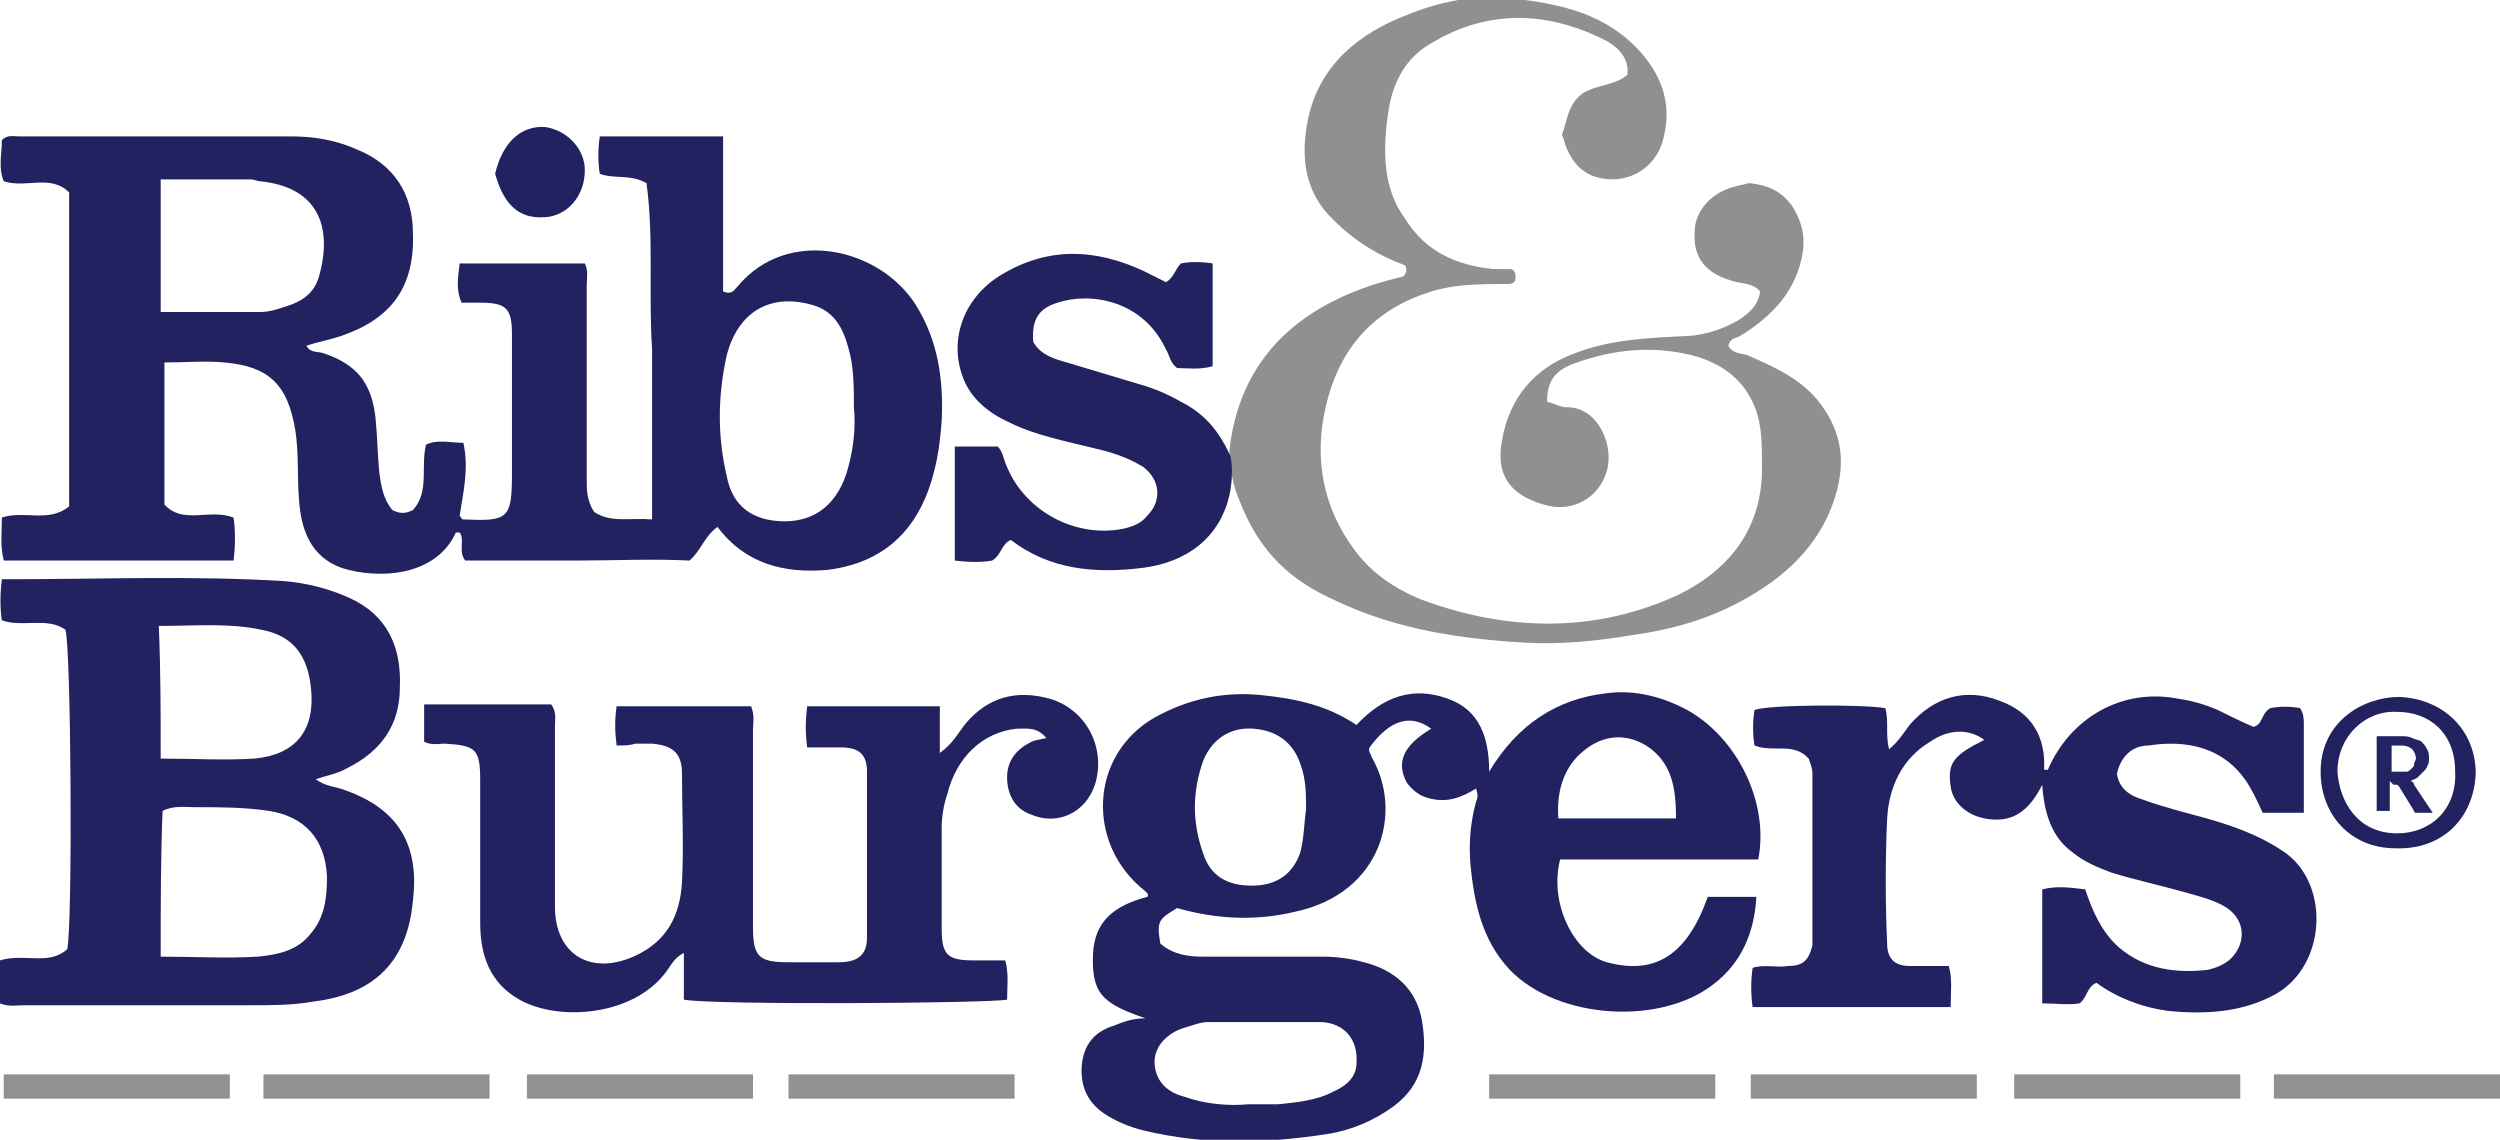 <?xml version="1.0" encoding="utf-8"?>
<!-- Generator: Adobe Illustrator 22.0.1, SVG Export Plug-In . SVG Version: 6.00 Build 0)  -->
<svg version="1.1" id="Layer_1" xmlns="http://www.w3.org/2000/svg" xmlns:xlink="http://www.w3.org/1999/xlink" x="0px" y="0px"
	 width="133.8px" height="61px" viewBox="0 0 133.8 61" style="enable-background:new 0 0 133.8 61;" xml:space="preserve">
<style type="text/css">
	.st0{fill:#232261;}
	.st1{fill:#919090;}
	.st2{fill:none;}
	.st3{fill:#919191;}
	.st4{fill:#232262;}
</style>
<g>
	<path class="st0" d="M34.6,9.8c-0.9-0.5-1.7-0.2-2.5-0.5c-0.1-0.6-0.1-1.3,0-2c2.2,0,4.3,0,6.6,0c0,2.8,0,5.6,0,8.3
		c0.5,0.2,0.6-0.1,0.8-0.3c2.7-3.2,7.6-2,9.5,1c1.2,1.9,1.5,4,1.4,6.2c-0.1,1.4-0.3,2.8-0.9,4.2c-1,2.3-2.8,3.5-5.2,3.8
		c-2.3,0.2-4.4-0.3-5.9-2.3c-0.7,0.5-0.9,1.3-1.5,1.8c-2-0.1-4,0-6,0c-2,0-4.1,0-6,0c-0.4-0.5,0-1.1-0.3-1.5c-0.1,0-0.2,0-0.2,0
		c-1.1,2.4-4.2,2.5-6.1,1.9c-1.7-0.6-2.2-2.1-2.3-3.7c-0.1-1.2,0-2.5-0.2-3.7c-0.4-2.4-1.4-3.4-3.8-3.6c-1-0.1-2.1,0-3.2,0
		c0,2.5,0,5,0,7.6c1,1.1,2.4,0.2,3.7,0.7c0.1,0.7,0.1,1.5,0,2.3c-4.1,0-8.2,0-12.3,0c-0.2-0.8-0.1-1.5-0.1-2.3
		c1.2-0.4,2.5,0.3,3.6-0.6c0-5.6,0-11.1,0-16.8c-1-1-2.3-0.2-3.5-0.6c-0.3-0.7-0.1-1.5-0.1-2.2c0.3-0.3,0.6-0.2,0.9-0.2
		c4.9,0,9.7,0,14.6,0c1.2,0,2.4,0.2,3.5,0.7c2,0.8,3,2.4,3,4.5c0.1,2.9-1.2,4.6-3.9,5.5c-0.6,0.2-1.2,0.3-1.8,0.5
		c0.2,0.4,0.6,0.3,0.9,0.4c1.8,0.6,2.6,1.6,2.8,3.5c0.1,1,0.1,1.9,0.2,2.9c0.1,0.7,0.2,1.4,0.7,2c0.4,0.2,0.7,0.2,1.1,0
		c0.9-1,0.4-2.3,0.7-3.5c0.6-0.3,1.3-0.1,2-0.1c0.3,1.4,0,2.6-0.2,3.9c0.1,0.1,0.1,0.2,0.2,0.2c2.4,0.1,2.6,0,2.6-2.5
		c0-2.5,0-4.9,0-7.4c0-1.4-0.3-1.7-1.7-1.7c-0.3,0-0.7,0-1,0c-0.3-0.7-0.2-1.3-0.1-2.1c2.2,0,4.4,0,6.7,0c0.2,0.4,0.1,0.8,0.1,1.2
		c0,3.4,0,6.9,0,10.3c0,0.6,0,1.2,0.4,1.8c0.9,0.6,1.9,0.3,3.1,0.4c0-3.1,0-6.1,0-9.1C34.7,15.7,35,12.7,34.6,9.8z M45.7,21.8
		c0-1.1,0-2.2-0.3-3.2c-0.3-1.1-0.8-2-2-2.3c-2.2-0.6-3.9,0.4-4.5,2.7c-0.5,2.2-0.5,4.4,0,6.5c0.3,1.6,1.4,2.4,3.1,2.4
		c1.7,0,2.9-1,3.4-2.9C45.7,23.9,45.8,22.8,45.7,21.8z M8.6,16.7c0.4,0,0.6,0,0.9,0c1.5,0,2.9,0,4.4,0c0.6,0,1.1-0.2,1.7-0.4
		c0.8-0.3,1.3-0.8,1.5-1.6c0.7-2.6-0.1-4.7-3.2-5c-0.1,0-0.3-0.1-0.5-0.1c-1.6,0-3.2,0-4.8,0C8.6,12,8.6,14.3,8.6,16.7z"/>
	<path class="st1" d="M66.3,26.7c1.1,2.9,2.8,4.4,5.3,5.5c3.2,1.5,6.6,2,10.1,2.2c1.9,0.1,3.8-0.1,5.6-0.4c2.2-0.3,4.3-0.9,6.2-2
		c2.3-1.3,4.1-3.1,4.8-5.7c0.4-1.5,0.3-2.9-0.6-4.3c-1-1.6-2.6-2.3-4.2-3c-0.4-0.1-0.8-0.1-1-0.5c0.1-0.4,0.4-0.4,0.6-0.5
		c1.8-1.1,3.1-2.5,3.4-4.6c0.1-0.9-0.1-1.6-0.6-2.4c-0.6-0.8-1.3-1.1-2.3-1.2c-0.3,0.1-0.5,0.1-0.8,0.2c-1.2,0.3-2.1,1.3-2.1,2.4
		c-0.1,1.4,0.6,2.2,1.9,2.6c0.5,0.2,1.2,0.1,1.6,0.6c-0.1,0.7-0.5,1.1-1.1,1.5c-1,0.6-2.1,0.9-3.2,0.9c-1.9,0.1-3.8,0.2-5.6,0.9
		c-2.2,0.8-3.5,2.4-3.9,4.6c-0.4,2,0.5,3,2.2,3.5c1.6,0.5,3-0.4,3.4-1.8c0.4-1.4-0.5-3.4-2.1-3.4c-0.4,0-0.7-0.2-1.1-0.3
		c0-1.1,0.4-1.7,1.6-2.1c2-0.7,4-0.9,6.1-0.4c1.6,0.4,2.9,1.3,3.5,3c0.3,0.9,0.3,1.9,0.3,2.8c0.1,3.3-1.6,5.6-4.4,7
		c-4.5,2.1-9.2,2-13.8,0.3c-1.5-0.6-2.8-1.5-3.7-2.8c-1.8-2.5-2.1-5.3-1.3-8.1s2.6-4.7,5.5-5.6c1.3-0.4,2.7-0.4,4-0.4
		c0.2,0,0.4,0,0.5-0.2c0-0.2,0.1-0.4-0.2-0.6c-0.3,0-0.6,0-1,0c-1.9-0.2-3.6-0.9-4.7-2.7C74,10.1,74,8,74.3,6c0.2-1.4,0.8-2.7,2-3.5
		c3.1-2,6.4-2,9.7-0.3c0.7,0.4,1.2,1,1.1,1.8c-0.7,0.6-1.6,0.5-2.4,1c-0.8,0.6-0.8,1.4-1.1,2.2c0,0.1,0.1,0.2,0.1,0.3
		c0.4,1.4,1.3,2.1,2.6,2.1c1.3,0,2.4-0.9,2.7-2.1c0.5-1.8,0-3.3-1.1-4.6c-1.9-2.2-4.4-2.7-7.1-3c-1.9-0.2-3.8,0.2-5.5,0.9
		c-2.6,1-4.7,2.7-5.3,5.6c-0.4,2-0.2,3.9,1.4,5.4c1.1,1.1,2.4,1.9,3.8,2.4c0.1,0.2,0.1,0.4-0.1,0.6c-4.8,1.1-8.7,3.8-9.3,9.3
		C65.8,24.3,65.8,25.5,66.3,26.7z"/>
	<path class="st0" d="M65.8,26.5c-0.5,2.2-2.2,3.6-4.7,3.9c-2.5,0.3-4.9,0.1-7-1.5c-0.5,0.2-0.5,0.8-1,1.1c-0.5,0.1-1.2,0.1-2,0
		c0-2,0-4.1,0-6.1c0.8,0,1.5,0,2.3,0c0.3,0.3,0.3,0.7,0.5,1.1c1,2.4,3.7,3.8,6.2,3.3c0.5-0.1,1-0.3,1.3-0.7c0.8-0.8,0.7-1.9-0.2-2.6
		c-0.8-0.5-1.7-0.8-2.6-1c-1.6-0.4-3.2-0.7-4.6-1.4c-1.1-0.5-2.1-1.3-2.5-2.5c-0.7-2,0.1-4.2,2.1-5.4c2.5-1.5,5-1.4,7.6-0.2
		c0.2,0.1,0.4,0.2,0.6,0.3s0.4,0.2,0.6,0.3c0.4-0.2,0.5-0.7,0.8-1c0.5-0.1,1.1-0.1,1.7,0c0,1.9,0,3.6,0,5.5
		c-0.7,0.2-1.3,0.1-1.9,0.1c-0.4-0.3-0.4-0.7-0.6-1c-1.2-2.6-4-3.1-5.8-2.5c-1,0.3-1.4,0.9-1.3,2.1c0.4,0.7,1.1,0.9,1.8,1.1
		c1.3,0.4,2.7,0.8,4,1.2c0.7,0.2,1.4,0.5,2.1,0.9c1.2,0.6,2,1.5,2.6,2.8C65.8,24.1,66.1,25.1,65.8,26.5z"/>
	<path class="st0" d="M72.6,38.8c1.4-1.5,3-2.1,4.9-1.4c1.7,0.6,2.2,2.1,2.2,3.9c1.5-2.5,3.6-3.9,6.3-4.2c1.5-0.2,3,0.2,4.3,0.9
		c2.7,1.5,4.4,5,3.8,8c-3.5,0-7.1,0-10.6,0c-0.6,2.3,0.7,5,2.5,5.5c2.6,0.7,4.3-0.4,5.4-3.5c0.8,0,1.7,0,2.6,0
		c-0.1,1.9-0.8,3.5-2.2,4.6c-2.8,2.3-8.4,2-11-0.7c-1.5-1.6-1.9-3.6-2.1-5.6c-0.1-1.2,0-2.3,0.3-3.4c0.1-0.2,0.1-0.4,0-0.7
		c-0.8,0.5-1.6,0.8-2.6,0.5c-0.4-0.1-0.8-0.4-1.1-0.8c-0.6-1.1-0.2-2,1.3-2.9c-1.1-0.8-2.2-0.5-3.3,1c-0.1,0.2,0.1,0.4,0.1,0.5
		c1.7,2.9,0.6,7.3-4.1,8.3c-2.1,0.5-4.2,0.4-6.3-0.2c-1,0.6-1.1,0.7-0.9,1.9c0.7,0.6,1.5,0.7,2.3,0.7c2.1,0,4.3,0,6.4,0
		c0.7,0,1.5,0.1,2.2,0.3c1.6,0.4,2.8,1.4,3.1,3.1c0.3,1.8,0.1,3.4-1.5,4.6c-1.1,0.8-2.3,1.3-3.6,1.5c-3.3,0.5-6.5,0.6-9.8-0.2
		c-0.8-0.2-1.5-0.5-2.1-0.9c-0.9-0.6-1.3-1.5-1.2-2.6c0.1-1.1,0.7-1.8,1.7-2.1c0.5-0.2,1-0.4,1.7-0.4c-2.3-0.8-2.9-1.3-2.8-3.5
		c0.1-1.6,1-2.5,2.9-3c0.1-0.1,0-0.2-0.1-0.3c-3.2-2.5-3-7.3,0.5-9.3c1.8-1,3.7-1.4,5.7-1.2C69.5,37.4,71.1,37.8,72.6,38.8z
		 M66.8,59.1c0.6,0,1.1,0,1.6,0c1-0.1,2.1-0.2,3-0.7c0.7-0.3,1.2-0.8,1.2-1.5c0.1-1.3-0.7-2.2-2-2.2c-2,0-3.9,0-5.9,0
		c-0.5,0-0.9,0.2-1.3,0.3c-1,0.3-1.7,1.1-1.6,2c0.1,1,0.8,1.5,1.6,1.7C64.5,59.1,65.8,59.2,66.8,59.1z M69.9,43.3
		c0-0.8,0-1.6-0.3-2.4c-0.4-1.2-1.3-1.8-2.5-1.9s-2.2,0.5-2.7,1.7c-0.6,1.7-0.6,3.3,0,5c0.4,1.2,1.3,1.7,2.6,1.7
		c1.3,0,2.2-0.6,2.6-1.8C69.8,44.8,69.8,44,69.9,43.3z M89.7,43.8c0-1.6-0.2-3-1.6-3.9c-1-0.6-2.1-0.6-3.1,0.1
		c-1.3,0.9-1.7,2.3-1.6,3.8C85.6,43.8,87.6,43.8,89.7,43.8z"/>
	<path class="st0" d="M33,39.9c-0.1-0.8-0.1-1.4,0-2.1c2.4,0,4.8,0,7.2,0c0.2,0.5,0.1,0.9,0.1,1.3c0,3.5,0,7,0,10.5
		c0,1.6,0.3,1.9,1.9,1.9c0.9,0,1.8,0,2.7,0c1,0,1.5-0.4,1.5-1.3c0-3,0-6,0-8.9c0-0.9-0.4-1.3-1.4-1.3c-0.6,0-1.1,0-1.8,0
		c-0.1-0.8-0.1-1.4,0-2.2c2.4,0,4.7,0,7.1,0c0,0.8,0,1.5,0,2.5c0.7-0.5,1-1.1,1.4-1.6c1.2-1.4,2.7-1.8,4.5-1.3c2,0.6,3,2.7,2.4,4.6
		c-0.5,1.5-2,2.2-3.4,1.6c-0.9-0.3-1.3-1.1-1.3-2c0-0.9,0.5-1.5,1.3-1.9c0.2-0.1,0.4-0.1,0.8-0.2c-0.5-0.6-1-0.5-1.6-0.5
		c-1.8,0.2-3.2,1.5-3.7,3.5c-0.2,0.6-0.3,1.2-0.3,1.8c0,1.8,0,3.6,0,5.4c0,1.4,0.3,1.7,1.7,1.7c0.5,0,1.1,0,1.7,0
		c0.2,0.7,0.1,1.4,0.1,2.1c-0.9,0.2-15.8,0.3-17.3,0c0-0.8,0-1.6,0-2.5c-0.4,0.2-0.6,0.5-0.8,0.8c-1.7,2.6-5.9,2.9-8,1.7
		c-1.6-0.9-2.1-2.4-2.1-4.1c0-2.5,0-5.1,0-7.6c0-1.7-0.2-1.9-1.9-2c-0.3,0-0.7,0.1-1.1-0.1c0-0.6,0-1.3,0-2c2.3,0,4.5,0,6.8,0
		c0.3,0.4,0.2,0.8,0.2,1.2c0,3,0,6,0,8.9c0,0.2,0,0.5,0,0.7c0,2.6,1.9,3.7,4.2,2.7c1.8-0.8,2.5-2.2,2.6-4c0.1-1.9,0-3.9,0-5.8
		c0-1.1-0.5-1.5-1.6-1.6c-0.3,0-0.6,0-0.9,0C33.7,39.9,33.4,39.9,33,39.9z"/>
	<path class="st0" d="M3.6,50.8c0.3-1.5,0.2-16.3-0.1-17.1c-1-0.7-2.3-0.1-3.4-0.5C0,32.6,0,31.8,0.1,31C0.3,31,0.4,31,0.6,31
		c4.8,0,9.7-0.2,14.6,0.1c1.2,0.1,2.4,0.4,3.5,0.9c2,0.9,2.8,2.6,2.7,4.8c0,2-1,3.4-2.8,4.3c-0.5,0.3-1.1,0.4-1.7,0.6
		c0.5,0.4,1.1,0.4,1.6,0.6c2.5,0.9,4,2.6,3.6,5.9c-0.3,3.3-2.1,5-5.3,5.4c-1.1,0.2-2.2,0.2-3.4,0.2c-4,0-8,0-12.1,0
		c-0.4,0-0.8,0.1-1.3-0.1c-0.1-0.7-0.1-1.5,0-2.3C1.3,51,2.6,51.7,3.6,50.8z M8.6,51.2c1.8,0,3.5,0.1,5.2,0c1-0.1,2.1-0.3,2.8-1.2
		c0.8-0.9,0.9-2,0.9-3.1c-0.1-2-1.2-3.2-3.1-3.5c-1.3-0.2-2.7-0.2-4-0.2c-0.5,0-1.1-0.1-1.7,0.2C8.6,45.9,8.6,48.5,8.6,51.2z
		 M8.6,40.6c1.8,0,3.4,0.1,5,0c2.2-0.2,3.4-1.5,3-4.1c-0.2-1.3-0.8-2.3-2.2-2.7c-1.9-0.5-3.9-0.3-5.9-0.3
		C8.6,35.9,8.6,38.2,8.6,40.6z"/>
	<path class="st0" d="M113.3,41.4c0.1,0.8,0.7,1.2,1.4,1.4c1.1,0.4,2.3,0.7,3.4,1c1.4,0.4,2.8,0.9,4,1.7c2.6,1.6,2.5,6.1-0.3,7.7
		c-1.8,1-3.8,1.1-5.8,0.9c-1.4-0.2-2.7-0.7-3.8-1.5c-0.5,0.2-0.5,0.8-0.9,1.1c-0.6,0.1-1.3,0-2,0c0-2.1,0-4.1,0-6.1
		c0.8-0.2,1.5-0.1,2.3,0c0.4,1.2,0.9,2.3,1.8,3.1c1.4,1.2,3.1,1.4,4.8,1.2c0.4-0.1,0.9-0.3,1.2-0.6c0.8-0.8,0.8-2-0.2-2.7
		c-0.6-0.4-1.4-0.6-2.1-0.8c-1.4-0.4-2.8-0.7-4.1-1.1c-0.8-0.3-1.5-0.6-2.1-1.1c-1.1-0.8-1.5-2.1-1.6-3.6c-0.7,1.4-1.6,2.1-3.1,1.8
		c-1-0.2-1.7-0.9-1.8-1.7c-0.2-1.3,0.2-1.7,1.8-2.5c-0.8-0.6-1.9-0.6-2.9,0.1c-1.5,0.9-2.2,2.4-2.3,4.1c-0.1,2.2-0.1,4.5,0,6.7
		c0,0.8,0.4,1.2,1.2,1.2c0.7,0,1.4,0,2.1,0c0.2,0.7,0.1,1.4,0.1,2.2c-3.5,0-7,0-10.6,0c-0.1-0.7-0.1-1.4,0-2.1
		c0.6-0.2,1.3,0,1.9-0.1c0.8,0,1.1-0.3,1.3-1.1c0-0.1,0-0.2,0-0.2c0-3,0-6,0-9c0-0.3-0.1-0.5-0.2-0.8c-0.8-0.9-1.9-0.3-2.9-0.7
		c-0.1-0.6-0.1-1.3,0-1.9c0.8-0.3,5.9-0.3,7-0.1c0.2,0.7,0,1.4,0.2,2.2c0.5-0.4,0.8-0.9,1.1-1.3c1.3-1.5,3-2,4.8-1.3
		c1.7,0.6,2.5,1.9,2.4,3.7c0.1,0,0.2,0,0.2,0c1.2-2.8,4-4.4,7-3.8c0.7,0.1,1.4,0.3,2.1,0.6c0.6,0.3,1.2,0.6,1.9,0.9
		c0.5-0.1,0.4-0.7,0.9-1c0.5-0.1,1.1-0.1,1.6,0c0.2,0.3,0.2,0.6,0.2,0.9c0,1.5,0,3.1,0,4.7c-0.8,0-1.4,0-2.2,0
		c-0.2-0.4-0.4-0.9-0.7-1.4c-1.3-2.2-3.5-2.5-5.4-2.2C114.1,39.9,113.5,40.5,113.3,41.4z"/>
	<path class="st0" d="M124.2,41.3c0-2.7,2.3-4,4.2-4c2.4,0.1,4.1,1.8,4.1,4.1c-0.1,2.4-1.8,4.1-4.3,4
		C125.8,45.4,124.2,43.6,124.2,41.3z M128.3,44.6c1.8,0,3.2-1.3,3.1-3.3c0-2.1-1.4-3.2-3.1-3.2c-1.7-0.1-3.2,1.3-3.2,3.2
		C125.2,42.8,126.1,44.6,128.3,44.6z"/>
	<path class="st0" d="M26.5,9.3c0.4-1.7,1.4-2.6,2.7-2.5c1.2,0.2,2.1,1.2,2.1,2.3c0,1.3-0.8,2.3-1.9,2.5C27.9,11.8,27,11.1,26.5,9.3
		z"/>
	<path class="st2" d="M66.8,59.1c-1.1,0-2.3,0-3.5-0.4c-0.9-0.3-1.5-0.7-1.6-1.7c-0.1-0.9,0.6-1.7,1.6-2c0.4-0.1,0.9-0.3,1.4-0.3
		c2,0,3.9,0,5.9,0c1.4,0,2.2,1,2,2.2c-0.1,0.8-0.6,1.2-1.2,1.5c-1,0.4-2,0.6-3,0.7C67.9,59.2,67.4,59.1,66.8,59.1z"/>
	<path class="st2" d="M128.3,44.6c-2.2,0-3.1-1.8-3.1-3.3c0-1.8,1.4-3.2,3.1-3.2c1.7,0.1,3,1.2,3.1,3.2
		C131.4,43.3,130.1,44.6,128.3,44.6z M130,43.5c-0.1-0.6-0.7-1.1-0.8-1.7c0.1-0.3,0.4-0.3,0.6-0.5c0.7-0.7,0.4-1.9-0.5-2.1
		c-0.8-0.2-1.7-0.3-2.4,0c0,1.5,0,2.9,0,4.2c0.3,0.1,0.4,0.2,0.6,0c0.2-0.5-0.1-1.2,0.3-1.8c1,0.2,1,1.3,1.6,1.9
		C129.5,43.6,129.8,43.7,130,43.5z"/>
	<rect x="0.2" y="57.5" class="st3" width="12.1" height="1.3"/>
	<rect x="14.1" y="57.5" class="st3" width="12.1" height="1.3"/>
	<rect x="28.2" y="57.5" class="st3" width="12.1" height="1.3"/>
	<rect x="42.2" y="57.5" class="st3" width="12.1" height="1.3"/>
	<g>
		<path class="st4" d="M127.9,41.8v1.6h-0.7v-4h1.2c0.3,0,0.5,0,0.7,0.1c0.2,0.1,0.4,0.1,0.5,0.2c0.1,0.1,0.2,0.2,0.3,0.4
			s0.1,0.3,0.1,0.5c0,0.1,0,0.3-0.1,0.4c0,0.1-0.1,0.2-0.2,0.3c-0.1,0.1-0.2,0.2-0.3,0.3c-0.1,0.1-0.2,0.1-0.4,0.2
			c0.1,0,0.2,0.1,0.2,0.2l1,1.5h-0.7c-0.1,0-0.1,0-0.2,0c-0.1,0-0.1-0.1-0.1-0.1l-0.8-1.3c0,0-0.1-0.1-0.1-0.1c0,0-0.1,0-0.2,0
			L127.9,41.8L127.9,41.8z M127.9,41.3h0.5c0.1,0,0.3,0,0.4,0s0.2-0.1,0.3-0.2c0.1-0.1,0.1-0.1,0.1-0.2s0.1-0.2,0.1-0.3
			c0-0.2-0.1-0.4-0.2-0.5c-0.1-0.1-0.3-0.2-0.6-0.2h-0.5V41.3z"/>
	</g>
	<rect x="79.7" y="57.5" class="st3" width="12.1" height="1.3"/>
	<rect x="93.7" y="57.5" class="st3" width="12.1" height="1.3"/>
	<rect x="107.8" y="57.5" class="st3" width="12.1" height="1.3"/>
	<rect x="121.7" y="57.5" class="st3" width="12.1" height="1.3"/>
</g>
</svg>
